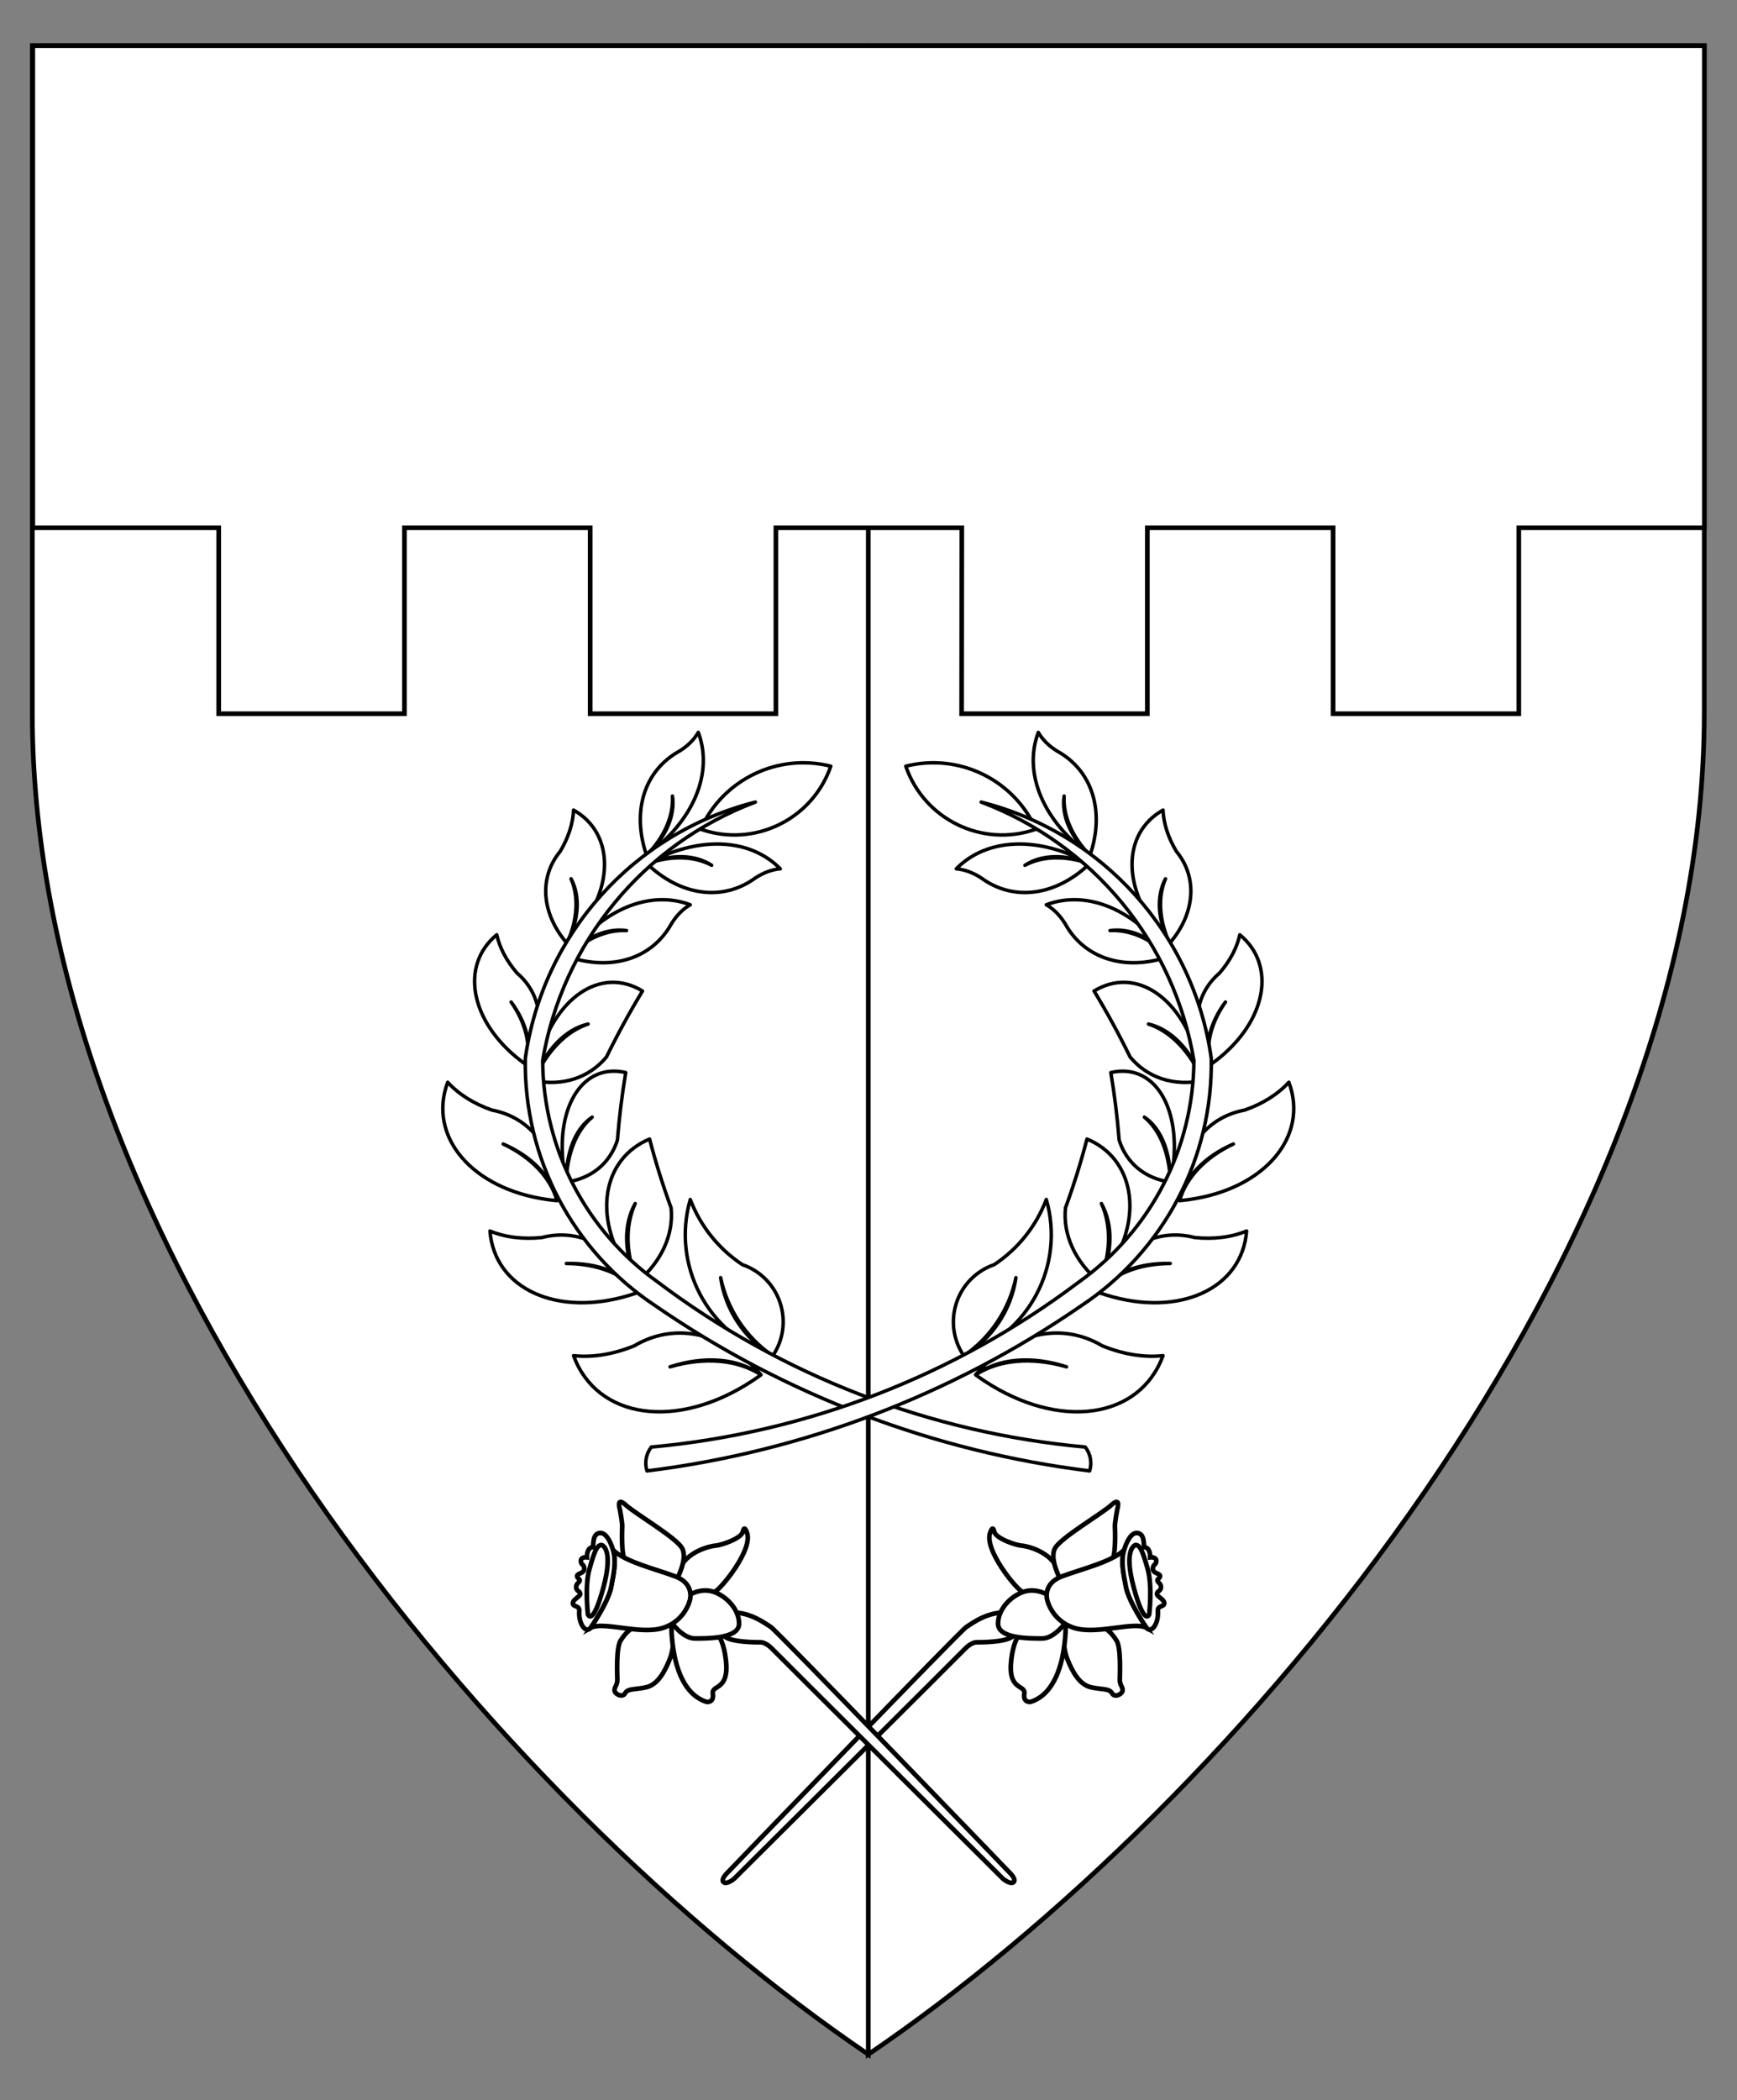 <?xml version="1.0" encoding="utf-8"?>
<!-- Generator: Adobe Illustrator 15.0.0, SVG Export Plug-In . SVG Version: 6.00 Build 0)  -->
<!DOCTYPE svg PUBLIC "-//W3C//DTD SVG 1.1//EN" "http://www.w3.org/Graphics/SVG/1.1/DTD/svg11.dtd">
<svg version="1.1" id="Field" xmlns="http://www.w3.org/2000/svg" xmlns:xlink="http://www.w3.org/1999/xlink" x="0px" y="0px"
	 width="373.75px" height="451.681px" viewBox="0 0 373.75 451.681" enable-background="new 0 0 373.75 451.681"
	 xml:space="preserve">
<rect x="0" y="0" width="373.75" height="451.681" fill="#808080" stroke="none"/>
<path fill="#FFFFFF" stroke="#000000" stroke-miterlimit="10" d="M186.828,9.828h179.875v143.516
	c0,115.989-100.547,234.656-179.875,288.484V9.828z"/>
<path fill="#FFFFFF" stroke="#000000" stroke-miterlimit="10" d="M186.828,441.828C107.5,388,6.953,269.333,6.953,153.344V9.828
	h179.875V441.828z"/>
<polygon fill="#FFFFFF" stroke="#000000" stroke-miterlimit="10" points="7.057,113.502 47.062,113.502 47.062,153.502 
	87.024,153.502 87.024,113.502 126.987,113.502 126.987,153.502 166.95,153.502 166.95,113.502 206.953,113.502 206.913,153.502 
	246.876,153.502 246.876,113.502 286.839,113.502 286.839,153.502 326.802,153.502 326.802,113.502 366.723,113.502 366.723,9.828 
	7.057,9.828 "/>
<g id="Laurel_1_1_">
	<g>
		
			<path id="path24_3_" fill="#FFFFFF" stroke="#000000" stroke-width="0.75" stroke-linecap="round" stroke-linejoin="round" stroke-miterlimit="3" d="
			M150.74,178.327c4.825-10.707,16.634-16.414,28.021-13.541c-3.952,11.455-16.443,17.538-27.897,13.585
			C150.824,178.357,150.783,178.341,150.74,178.327z"/>
		
			<path id="path29_3_" fill="#FFFFFF" stroke="#000000" stroke-width="0.75" stroke-linecap="round" stroke-linejoin="round" stroke-miterlimit="3" d="
			M155.062,274.779c1.433,6.839,5.448,12.861,11.207,16.814c4.037-5.947,2.488-14.04-3.458-18.075
			c-0.954-0.647-1.989-1.166-3.08-1.539c-5.109-3.384-9.03-8.284-11.208-14.011c-4.064,14.153,3.767,28.994,17.746,33.625
			C160.195,287.959,156.079,281.785,155.062,274.779z"/>
		
			<path id="path34_3_" fill="#FFFFFF" stroke="#000000" stroke-width="0.75" stroke-linecap="round" stroke-linejoin="round" stroke-miterlimit="3" d="
			M136.667,258.844c-2.202,4.854-2.031,10.896,0.473,16.871c5.218-4.429,7.836-10.183,7.259-15.948
			c-1.801-4.921-3.346-9.86-4.627-14.797c-10.106,4.195-12.241,16.687-4.77,27.901c0.651,0.979,1.368,1.929,2.138,2.844
			C134.242,269.721,134.067,263.525,136.667,258.844z"/>
		
			<path id="path39_3_" fill="#FFFFFF" stroke="#000000" stroke-width="0.75" stroke-linecap="round" stroke-linejoin="round" stroke-miterlimit="3" d="
			M127.423,240.261c-3.353,2.748-5.367,7.751-5.62,13.973c5.448-0.759,9.431-4.011,11.043-9.012
			c0.401-4.982,1.001-9.837,1.796-14.547c-8.999-2.092-15.008,6.9-13.42,20.086c0.138,1.148,0.332,2.309,0.581,3.473
			C121.771,247.783,123.833,242.652,127.423,240.261z"/>
		
			<path id="path44_3_" fill="#FFFFFF" stroke="#000000" stroke-width="0.75" stroke-linecap="round" stroke-linejoin="round" stroke-miterlimit="3" d="
			M126.537,220.24c-4.761,1.558-8.953,5.92-11.708,12.175c6.26,1.249,11.912-0.591,15.664-5.097c2.422-4.938,5.01-9.67,7.754-14.182
			c-9.007-5.479-19.159,1.466-22.671,15.515c-0.306,1.225-0.556,2.482-0.748,3.764C117.359,225.818,121.659,221.348,126.537,220.24z
			"/>
		
			<path id="path49_3_" fill="#FFFFFF" stroke="#000000" stroke-width="0.75" stroke-linecap="round" stroke-linejoin="round" stroke-miterlimit="3" d="
			M134.816,200.138c-4.264-0.246-8.826,1.751-12.735,5.575c9.522,3.248,18.273,0.473,22.427-7.11
			c1.104-1.77,2.482-3.152,4.014-4.021c-8.783-3.292-19.071,1.039-26.441,11.131C125.904,201.572,130.578,199.525,134.816,200.138z"
			/>
		
			<path id="path54_3_" fill="#FFFFFF" stroke="#000000" stroke-width="0.75" stroke-linecap="round" stroke-linejoin="round" stroke-miterlimit="3" d="
			M153.125,186.095c-3.762-2.023-8.739-2.141-13.896-0.329c7.255,6.968,16.359,8.153,23.33,3.035
			c1.747-1.137,3.582-1.808,5.337-1.949c-6.57-6.695-17.723-7.118-28.667-1.086C144.441,183.627,149.544,183.749,153.125,186.095z"
			/>
		
			<path id="path59_3_" fill="#FFFFFF" stroke="#000000" stroke-width="0.75" stroke-linecap="round" stroke-linejoin="round" stroke-miterlimit="3" d="
			M144.693,171.213c0.246,4.264-1.751,8.825-5.574,12.734c-3.248-9.523-0.476-18.272,7.108-22.427
			c1.771-1.103,3.153-2.483,4.022-4.013c3.292,8.784-1.039,19.07-11.13,26.44C143.259,180.126,145.307,175.451,144.693,171.213z"/>
		
			<path id="path64_3_" fill="#FFFFFF" stroke="#000000" stroke-width="0.75" stroke-linecap="round" stroke-linejoin="round" stroke-miterlimit="3" d="
			M122.878,189c1.689,3.924,1.372,8.892-0.882,13.873c-5.521-6.433-6.091-14.146-1.458-19.77c1.761-2.94,2.751-5.995,2.875-8.883
			c8.987,5.067,8.871,17.354-0.264,27.44c-0.373,0.412-0.757,0.816-1.153,1.212C124.579,197.866,124.904,192.772,122.878,189z"/>
		
			<path id="path69_3_" fill="#FFFFFF" stroke="#000000" stroke-width="0.75" stroke-linecap="round" stroke-linejoin="round" stroke-miterlimit="3" d="
			M109.981,215.503c3.348,4.488,4.545,9.422,3.277,13.507c4.321-7.293,3.542-14.99-1.995-19.723
			c-2.247-2.587-3.75-5.424-4.374-8.248c-7.974,6.551-5.723,18.63,5.023,26.978c0.438,0.34,0.888,0.672,1.346,0.993
			C114.308,224.87,113.126,220.011,109.981,215.503z"/>
		
			<path id="path74_3_" fill="#FFFFFF" stroke="#000000" stroke-width="0.75" stroke-linecap="round" stroke-linejoin="round" stroke-miterlimit="3" d="
			M108.277,246.039c6.205,2.681,10.433,7.128,11.573,12.179c0.113-10.262-5.342-17.857-13.983-19.467
			c-3.904-1.354-7.182-3.415-9.534-5.998c-4.377,11.693,5.255,22.992,21.513,25.239c0.663,0.092,1.33,0.167,2.004,0.226
			C118.447,253.242,114.283,248.862,108.277,246.039z"/>
		
			<path id="path79_3_" fill="#FFFFFF" stroke="#000000" stroke-width="0.75" stroke-linecap="round" stroke-linejoin="round" stroke-miterlimit="3" d="
			M121.862,271.739c6.757-0.193,12.468,2.051,15.635,6.145c-4.233-9.346-12.387-13.924-20.898-11.733
			c-4.11,0.422-7.953-0.061-11.176-1.405c0.977,12.445,14.48,18.615,30.164,13.78c0.64-0.196,1.276-0.409,1.911-0.642
			C134.123,273.969,128.5,271.759,121.862,271.739z"/>
		
			<path id="path84_3_" fill="#FFFFFF" stroke="#000000" stroke-width="0.75" stroke-linecap="round" stroke-linejoin="round" stroke-miterlimit="3" d="
			M144.167,293.96c7.564-2.451,14.715-1.825,19.574,1.72c-7.715-9.078-18.356-11.514-27.27-6.238
			c-4.507,1.832-8.997,2.562-13.06,2.116c5.012,13.631,22.191,16.083,38.373,5.476c0.661-0.433,1.313-0.886,1.958-1.354
			C158.706,292.405,151.663,291.785,144.167,293.96z"/>
		
			<path id="path89_3_" fill="#FFFFFF" stroke="#000000" stroke-width="0.75" stroke-linecap="round" stroke-linejoin="round" stroke-miterlimit="3" d="
			M233.518,311.211c-33.376-3.021-65.242-15.315-92-35.492c-15.437-10.972-24.65-28.7-24.753-47.639
			c4.275-25.35,21.706-46.518,45.769-55.575c-26.171,6.597-45.743,28.381-49.504,55.108c-0.384,21.37,10.187,41.455,28.02,53.238
			c27.823,19.179,59.866,31.355,93.403,35.492C235.001,314.584,234.65,312.667,233.518,311.211z"/>
	</g>
	<g>
		
			<path id="path97_3_" fill="#FFFFFF" stroke="#000000" stroke-width="0.75" stroke-linecap="round" stroke-linejoin="round" stroke-miterlimit="3" d="
			M222.916,178.327c-4.824-10.707-16.631-16.414-28.02-13.541c3.953,11.455,16.442,17.538,27.898,13.585
			C222.834,178.357,222.876,178.341,222.916,178.327z"/>
		
			<path id="path102_3_" fill="#FFFFFF" stroke="#000000" stroke-width="0.75" stroke-linecap="round" stroke-linejoin="round" stroke-miterlimit="3" d="
			M218.598,274.779c-1.435,6.839-5.448,12.861-11.211,16.814c-4.034-5.947-2.487-14.04,3.46-18.075
			c0.955-0.647,1.988-1.166,3.081-1.539c5.108-3.384,9.028-8.284,11.207-14.011c4.064,14.153-3.767,28.994-17.748,33.625
			C213.462,287.959,217.577,281.785,218.598,274.779z"/>
		
			<path id="path107_3_" fill="#FFFFFF" stroke="#000000" stroke-width="0.75" stroke-linecap="round" stroke-linejoin="round" stroke-miterlimit="3" d="
			M236.991,258.844c2.2,4.854,2.03,10.896-0.476,16.871c-5.215-4.429-7.833-10.183-7.258-15.948
			c1.801-4.921,3.347-9.86,4.628-14.797c10.106,4.195,12.242,16.687,4.769,27.901c-0.652,0.979-1.365,1.929-2.139,2.844
			C239.415,269.721,239.592,263.525,236.991,258.844z"/>
		
			<path id="path112_3_" fill="#FFFFFF" stroke="#000000" stroke-width="0.75" stroke-linecap="round" stroke-linejoin="round" stroke-miterlimit="3" d="
			M246.235,240.261c3.354,2.748,5.365,7.751,5.618,13.973c-5.446-0.759-9.431-4.011-11.043-9.012
			c-0.4-4.982-0.999-9.837-1.796-14.547c8.999-2.092,15.008,6.9,13.422,20.086c-0.14,1.148-0.334,2.309-0.583,3.473
			C251.887,247.783,249.824,242.652,246.235,240.261z"/>
		
			<path id="path117_3_" fill="#FFFFFF" stroke="#000000" stroke-width="0.75" stroke-linecap="round" stroke-linejoin="round" stroke-miterlimit="3" d="
			M247.121,220.24c4.761,1.558,8.954,5.92,11.707,12.175c-6.26,1.249-11.912-0.591-15.664-5.097
			c-2.422-4.938-5.01-9.67-7.753-14.182c9.008-5.479,19.158,1.466,22.669,15.515c0.308,1.225,0.557,2.482,0.748,3.764
			C256.296,225.818,252,221.348,247.121,220.24z"/>
		
			<path id="path122_3_" fill="#FFFFFF" stroke="#000000" stroke-width="0.75" stroke-linecap="round" stroke-linejoin="round" stroke-miterlimit="3" d="
			M238.843,200.138c4.264-0.246,8.824,1.751,12.731,5.575c-9.521,3.248-18.271,0.473-22.426-7.11
			c-1.104-1.77-2.482-3.152-4.014-4.021c8.785-3.292,19.071,1.039,26.439,11.131C247.754,201.572,243.077,199.525,238.843,200.138z"
			/>
		
			<path id="path127_3_" fill="#FFFFFF" stroke="#000000" stroke-width="0.75" stroke-linecap="round" stroke-linejoin="round" stroke-miterlimit="3" d="
			M220.534,186.095c3.76-2.023,8.737-2.141,13.896-0.329c-7.257,6.968-16.36,8.153-23.33,3.035
			c-1.748-1.137-3.582-1.808-5.338-1.949c6.57-6.695,17.723-7.118,28.668-1.086C229.216,183.627,224.114,183.749,220.534,186.095z"
			/>
		
			<path id="path132_3_" fill="#FFFFFF" stroke="#000000" stroke-width="0.75" stroke-linecap="round" stroke-linejoin="round" stroke-miterlimit="3" d="
			M228.964,171.213c-0.243,4.264,1.752,8.825,5.575,12.734c3.247-9.523,0.475-18.272-7.109-22.427
			c-1.77-1.103-3.153-2.483-4.021-4.013c-3.293,8.784,1.038,19.07,11.131,26.44C230.398,180.126,228.353,175.451,228.964,171.213z"
			/>
		
			<path id="path137_3_" fill="#FFFFFF" stroke="#000000" stroke-width="0.75" stroke-linecap="round" stroke-linejoin="round" stroke-miterlimit="3" d="
			M250.779,189c-1.688,3.924-1.374,8.892,0.883,13.873c5.521-6.433,6.09-14.146,1.459-19.77c-1.763-2.94-2.751-5.995-2.875-8.883
			c-8.99,5.067-8.873,17.354,0.262,27.44c0.371,0.412,0.758,0.816,1.154,1.212C249.078,197.866,248.755,192.772,250.779,189z"/>
		
			<path id="path142_3_" fill="#FFFFFF" stroke="#000000" stroke-width="0.75" stroke-linecap="round" stroke-linejoin="round" stroke-miterlimit="3" d="
			M263.678,215.503c-3.348,4.488-4.547,9.422-3.279,13.507c-4.32-7.293-3.541-14.99,1.995-19.723
			c2.247-2.587,3.751-5.424,4.374-8.248c7.973,6.551,5.725,18.63-5.023,26.978c-0.438,0.34-0.887,0.672-1.346,0.993
			C259.352,224.87,260.529,220.011,263.678,215.503z"/>
		
			<path id="path147_3_" fill="#FFFFFF" stroke="#000000" stroke-width="0.75" stroke-linecap="round" stroke-linejoin="round" stroke-miterlimit="3" d="
			M265.382,246.039c-6.207,2.681-10.435,7.128-11.575,12.179c-0.112-10.262,5.344-17.857,13.981-19.467
			c3.904-1.354,7.182-3.415,9.535-5.998c4.377,11.693-5.257,22.992-21.513,25.239c-0.662,0.092-1.33,0.167-2.004,0.226
			C255.212,253.242,259.374,248.862,265.382,246.039z"/>
		
			<path id="path152_3_" fill="#FFFFFF" stroke="#000000" stroke-width="0.75" stroke-linecap="round" stroke-linejoin="round" stroke-miterlimit="3" d="
			M251.795,271.739c-6.757-0.193-12.468,2.051-15.635,6.145c4.233-9.346,12.389-13.924,20.898-11.733
			c4.11,0.422,7.953-0.061,11.176-1.405c-0.977,12.445-14.479,18.615-30.164,13.78c-0.639-0.196-1.277-0.409-1.91-0.642
			C239.533,273.969,245.158,271.759,251.795,271.739z"/>
		
			<path id="path157_3_" fill="#FFFFFF" stroke="#000000" stroke-width="0.75" stroke-linecap="round" stroke-linejoin="round" stroke-miterlimit="3" d="
			M229.489,293.96c-7.563-2.451-14.714-1.825-19.573,1.72c7.715-9.078,18.355-11.514,27.27-6.238
			c4.51,1.832,8.999,2.562,13.061,2.116c-5.012,13.631-22.191,16.083-38.372,5.476c-0.659-0.433-1.313-0.886-1.958-1.354
			C214.953,292.405,221.994,291.785,229.489,293.96z"/>
		
			<path id="path162_3_" fill="#FFFFFF" stroke="#000000" stroke-width="0.75" stroke-linecap="round" stroke-linejoin="round" stroke-miterlimit="3" d="
			M140.14,311.211c33.377-3.021,65.244-15.315,92-35.492c15.437-10.972,24.651-28.7,24.753-47.639
			c-4.274-25.35-21.706-46.518-45.768-55.575c26.171,6.597,45.741,28.381,49.505,55.108c0.383,21.37-10.188,41.455-28.021,53.238
			c-27.822,19.179-59.866,31.355-93.402,35.492C138.656,314.584,139.006,312.667,140.14,311.211z"/>
	</g>
</g>
<g>
	<g>
		<path fill="#FFFFFF" stroke="#000000" stroke-miterlimit="10" d="M156.276,403.006c0,0,50.243-52.187,51.652-53.096
			c1.518-0.979,4.911-3.526,9.319-3.072l1.058,2.098l-0.235,2.755c0,0-0.336,1.511-8.026,1.511c0,0-1.074,0-2.452,1.444
			c-1.377,1.444-49.669,49.452-49.669,49.452s-1.495,1.222-2.2,0.717C155.017,404.312,156.276,403.006,156.276,403.006z"/>
		<path fill="#FFFFFF" stroke="#000000" stroke-miterlimit="10" d="M225.257,342.723c0,0-3.997-0.032-5.172-0.335
			c-1.177-0.303-8.665-9.336-6.952-12.964c0,0,0.487-1.493,0.814,0c0.327,1.495,4.786,2.931,5.793,2.98
			c1.007,0.052,6.574,1.209,8.061,5.566c1.485,4.357,0.806,3.93,0.806,3.93L225.257,342.723z"/>
		<path fill="#FFFFFF" stroke="#000000" stroke-miterlimit="10" d="M228.111,339.566c0,0-2.352-4.299-1.108-6.583
			c1.242-2.283,9.974-7.354,12.124-9.302c2.148-1.947,1.276,0.907,1.276,0.907s-0.538,2.82-0.504,3.694
			c0.033,0.873,0.268,6.816-0.807,7.354c-1.075,0.537-7.187,3.357-7.187,3.357l-2.519,1.411L228.111,339.566z"/>
		<path fill="#FFFFFF" stroke="#000000" stroke-miterlimit="10" d="M228.909,348.928c0,0-0.479,4.711,0.705,7.758
			c1.184,3.048,2.72,5.566,4.962,6.146c2.24,0.579,4.13,0.227,4.685,1.31c0.554,1.083,2.292,0.2,2.292-0.63
			c0-0.831-0.604-1.058-0.604-2.217c0-1.158,0.302-6.876-0.705-8.463s-2.216-2.973-4.887-3.652c-2.67-0.68-4.458-1.285-4.458-1.285
			L228.909,348.928z"/>
		<path fill="#FFFFFF" stroke="#000000" stroke-miterlimit="10" d="M229.303,348.752c0,0,0.589,14.734-7.573,17.278
			c0,0-1.637,0.227-1.335-1.788c0.303-2.015-3.626-0.504-2.795-7.33c0.831-6.825,3.476-6.171,3.476-6.171l5.743-1.737
			L229.303,348.752z"/>
		<path fill="#FFFFFF" stroke="#000000" stroke-miterlimit="10" d="M229.361,348.852c0,0-2.468,3.527-5.087,3.527
			c-2.62,0-9.521,0.075-9.521-3.174s2.896-6.045,5.617-6.901s5.314,0.756,5.667,1.108s3.225,3.372,3.225,3.372L229.361,348.852z"/>
		<path fill="#FFFFFF" stroke="#000000" stroke-miterlimit="10" d="M241.88,333.354c-2.687,2.586-9.202,4.097-13.4,5.676
			c-4.197,1.578-3.156,5.037-3.156,5.037s0.94,4.501,5.811,6.045c4.869,1.545,12.896-1.511,15.583,0c0,0-3.76-5.46-4.415-8.707
			C241.645,338.155,241.175,335.638,241.88,333.354z"/>
		<path fill="#FFFFFF" stroke="#000000" stroke-miterlimit="10" d="M246.717,350.111c0,0-3.76-5.46-4.415-8.707
			c-0.657-3.249-1.127-5.767-0.422-8.051c0,0,0.975-3.66,2.688-3.66s1.511,2.317,1.611,3.056c0,0,1.31-0.134,1.31,2.184
			c0,0,1.311-0.169,1.311,0.771c0,0.941-0.739,0.639-0.739,1.68s1.545,0.974,1.545,1.545s-0.571,0.571-0.571,0.974
			s0.772,0.57,0.772,1.443c0,0.874-0.873,0.841-0.873,1.444c0,0.605,1.578,1.143,1.578,2.016s-1.48,0.374-1.376,1.713
			C249.336,349.104,247.791,351.388,246.717,350.111z"/>
		<path fill="#FFFFFF" stroke="#000000" stroke-miterlimit="10" d="M244.332,332.278c0,0-2.697,0.635-0.369,9.202
			c2.291,8.433,3.307,5.737,3.307,5.737c0.004-0.024,0.723-6.107-0.318-9.768C245.91,333.791,245.372,332.278,244.332,332.278z"/>
	</g>
	<g>
		<path fill="#FFFFFF" stroke="#000000" stroke-miterlimit="10" d="M217.503,403.006c0,0-50.243-52.187-51.651-53.096
			c-1.519-0.979-4.912-3.526-9.319-3.072l-1.059,2.098l0.235,2.755c0,0,0.336,1.511,8.026,1.511c0,0,1.075,0,2.452,1.444
			c1.377,1.444,49.67,49.452,49.67,49.452s1.494,1.222,2.199,0.717C218.763,404.312,217.503,403.006,217.503,403.006z"/>
		<path fill="#FFFFFF" stroke="#000000" stroke-miterlimit="10" d="M148.522,342.723c0,0,3.997-0.032,5.172-0.335
			c1.176-0.303,8.665-9.336,6.952-12.964c0,0-0.486-1.493-0.814,0c-0.328,1.495-4.786,2.931-5.793,2.98
			c-1.008,0.052-6.574,1.209-8.06,5.566c-1.486,4.357-0.806,3.93-0.806,3.93L148.522,342.723z"/>
		<path fill="#FFFFFF" stroke="#000000" stroke-miterlimit="10" d="M145.667,339.566c0,0,2.351-4.299,1.108-6.583
			c-1.242-2.283-9.974-7.354-12.124-9.302c-2.149-1.947-1.276,0.907-1.276,0.907s0.537,2.82,0.504,3.694
			c-0.034,0.873-0.269,6.816,0.806,7.354c1.075,0.537,7.188,3.357,7.188,3.357l2.519,1.411L145.667,339.566z"/>
		<path fill="#FFFFFF" stroke="#000000" stroke-miterlimit="10" d="M144.87,348.928c0,0,0.479,4.711-0.705,7.758
			c-1.184,3.048-2.721,5.566-4.962,6.146c-2.242,0.579-4.131,0.227-4.685,1.31c-0.554,1.083-2.292,0.2-2.292-0.63
			c0-0.831,0.605-1.058,0.605-2.217c0-1.158-0.303-6.876,0.705-8.463c1.007-1.587,2.216-2.973,4.886-3.652
			c2.67-0.68,4.458-1.285,4.458-1.285L144.87,348.928z"/>
		<path fill="#FFFFFF" stroke="#000000" stroke-miterlimit="10" d="M144.475,348.752c0,0-0.587,14.734,7.574,17.278
			c0,0,1.637,0.227,1.334-1.788s3.627-0.504,2.795-7.33c-0.831-6.825-3.476-6.171-3.476-6.171l-5.743-1.737L144.475,348.752z"/>
		<path fill="#FFFFFF" stroke="#000000" stroke-miterlimit="10" d="M144.417,348.852c0,0,2.468,3.527,5.087,3.527
			s9.521,0.075,9.521-3.174s-2.896-6.045-5.617-6.901c-2.721-0.856-5.315,0.756-5.667,1.108s-3.224,3.372-3.224,3.372
			L144.417,348.852z"/>
		<path fill="#FFFFFF" stroke="#000000" stroke-miterlimit="10" d="M131.898,333.354c2.687,2.586,9.202,4.097,13.4,5.676
			c4.198,1.578,3.157,5.037,3.157,5.037s-0.94,4.501-5.81,6.045c-4.87,1.545-12.896-1.511-15.583,0c0,0,3.759-5.46,4.415-8.707
			C132.133,338.155,132.604,335.638,131.898,333.354z"/>
		<path fill="#FFFFFF" stroke="#000000" stroke-miterlimit="10" d="M127.063,350.111c0,0,3.759-5.46,4.415-8.707
			c0.656-3.249,1.126-5.767,0.421-8.051c0,0-0.974-3.66-2.687-3.66c-1.712,0-1.511,2.317-1.612,3.056c0,0-1.31-0.134-1.31,2.184
			c0,0-1.31-0.169-1.31,0.771c0,0.941,0.739,0.639,0.739,1.68s-1.544,0.974-1.544,1.545s0.571,0.571,0.571,0.974
			s-0.772,0.57-0.772,1.443c0,0.874,0.873,0.841,0.873,1.444c0,0.605-1.578,1.143-1.578,2.016s1.481,0.374,1.377,1.713
			C124.443,349.104,125.988,351.388,127.063,350.111z"/>
		<path fill="#FFFFFF" stroke="#000000" stroke-miterlimit="10" d="M129.446,332.278c0,0,2.697,0.635,0.37,9.202
			c-2.291,8.433-3.309,5.737-3.309,5.737c-0.002-0.024-0.722-6.107,0.319-9.768C127.868,333.791,128.406,332.278,129.446,332.278z"
			/>
	</g>
</g>
</svg>
